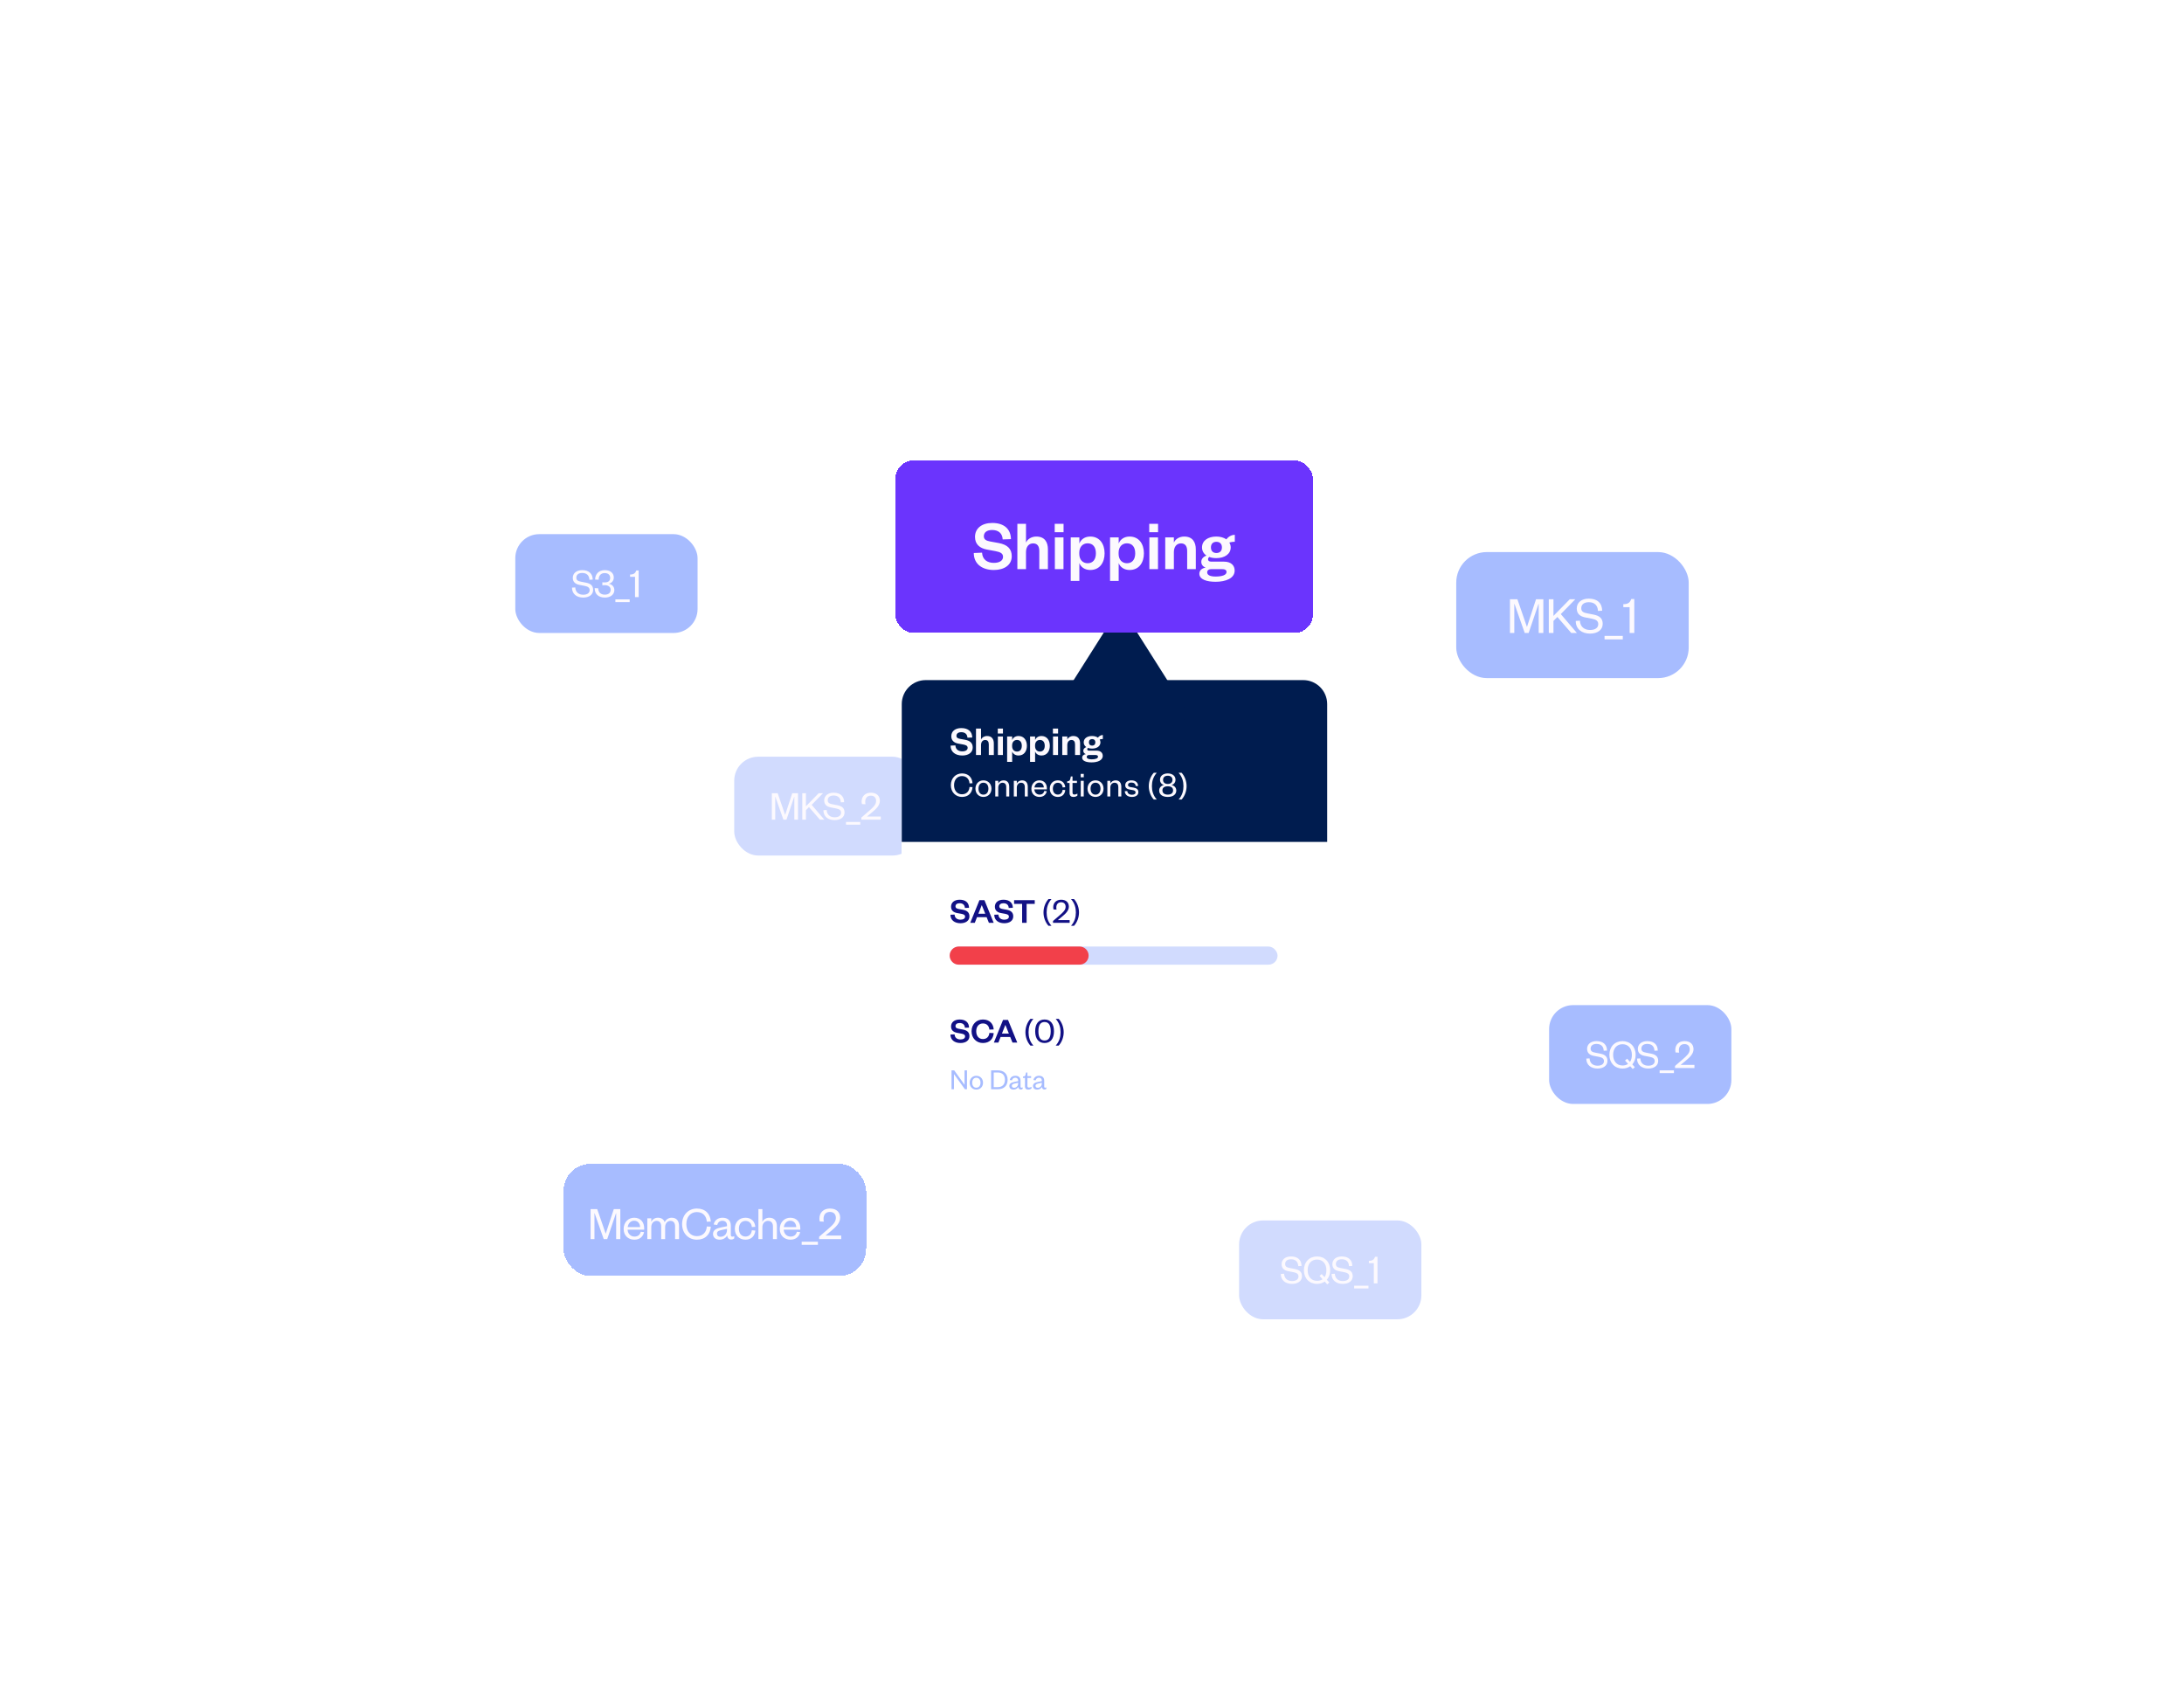 <?xml version="1.0" encoding="UTF-8"?>
<svg xmlns="http://www.w3.org/2000/svg" width="729" height="568" viewBox="0 0 729 568" fill="none">
  <rect x="413.601" y="407.326" width="60.843" height="32.981" rx="8" fill="#D1DBFE"></rect>
  <path d="M427.527 425.176L428.619 425.106C428.689 426.716 429.795 427.542 431.279 427.542C432.595 427.542 433.421 426.982 433.421 426.016C433.421 425.204 432.889 424.812 431.741 424.588L429.991 424.252C428.689 424 427.793 423.3 427.793 421.928C427.793 420.388 429.011 419.338 430.943 419.338C433.155 419.338 434.429 420.514 434.443 422.502L433.337 422.558C433.295 421.102 432.413 420.276 430.957 420.276C429.683 420.276 428.969 420.878 428.969 421.858C428.969 422.726 429.543 423.006 430.565 423.202L432.161 423.51C433.771 423.818 434.583 424.518 434.583 425.932C434.583 427.556 433.183 428.494 431.279 428.494C429.109 428.494 427.527 427.304 427.527 425.176ZM443.998 423.916C443.998 425.204 443.578 426.31 442.878 427.108L443.732 428.046L443.032 428.648L442.178 427.724C441.478 428.214 440.596 428.494 439.616 428.494C437.04 428.494 435.234 426.632 435.234 423.916C435.234 421.2 437.04 419.338 439.616 419.338C442.178 419.338 443.998 421.2 443.998 423.916ZM442.738 423.916C442.738 421.76 441.52 420.374 439.616 420.374C437.712 420.374 436.48 421.76 436.48 423.916C436.48 426.072 437.712 427.472 439.616 427.472C440.358 427.472 440.974 427.29 441.464 426.94L440.456 425.82L441.17 425.204L442.122 426.268C442.528 425.68 442.738 424.882 442.738 423.916ZM444.467 425.176L445.559 425.106C445.629 426.716 446.735 427.542 448.219 427.542C449.535 427.542 450.361 426.982 450.361 426.016C450.361 425.204 449.829 424.812 448.681 424.588L446.931 424.252C445.629 424 444.733 423.3 444.733 421.928C444.733 420.388 445.951 419.338 447.883 419.338C450.095 419.338 451.369 420.514 451.383 422.502L450.277 422.558C450.235 421.102 449.353 420.276 447.897 420.276C446.623 420.276 445.909 420.878 445.909 421.858C445.909 422.726 446.483 423.006 447.505 423.202L449.101 423.51C450.711 423.818 451.523 424.518 451.523 425.932C451.523 427.556 450.123 428.494 448.219 428.494C446.049 428.494 444.467 427.304 444.467 425.176ZM452.006 430.006V429.096H456.78V430.006H452.006ZM456.918 421.578V420.794C458.15 420.794 458.668 420.374 458.99 419.45H459.788V428.326H458.57V421.578H456.918Z" fill="#FCF9FE"></path>
  <rect x="486.078" y="184.252" width="77.6" height="42.065" rx="10.203" fill="#A7BCFF"></rect>
  <path d="M510.245 211.252H508.941L505.531 201.574H505.459V211.252H504.013V200.003H506.495L509.656 209.163H509.709L512.709 200.003H515.155V211.252H513.602V201.574H513.53L510.245 211.252ZM526.353 211.252H524.478L519.835 205.913L518.532 207.234V211.252H516.978V200.003H518.532V205.556L523.978 200.003H525.817L520.978 204.949L526.353 211.252ZM525.969 207.234L527.361 207.145C527.451 209.199 528.861 210.252 530.754 210.252C532.433 210.252 533.486 209.538 533.486 208.306C533.486 207.27 532.808 206.77 531.343 206.484L529.111 206.056C527.451 205.734 526.308 204.842 526.308 203.092C526.308 201.128 527.861 199.788 530.326 199.788C533.147 199.788 534.772 201.288 534.79 203.824L533.379 203.895C533.325 202.038 532.2 200.985 530.343 200.985C528.719 200.985 527.808 201.753 527.808 203.002C527.808 204.11 528.54 204.467 529.843 204.717L531.879 205.109C533.932 205.502 534.968 206.395 534.968 208.199C534.968 210.27 533.183 211.466 530.754 211.466C527.986 211.466 525.969 209.948 525.969 207.234ZM535.585 213.395V212.234H541.674V213.395H535.585ZM541.85 202.645V201.645C543.421 201.645 544.082 201.11 544.493 199.931H545.51V211.252H543.957V202.645H541.85Z" fill="#FCF9FE"></path>
  <rect x="517.078" y="335.455" width="60.843" height="32.981" rx="8" fill="#A7BCFF"></rect>
  <path d="M529.493 353.305L530.585 353.235C530.655 354.845 531.761 355.671 533.245 355.671C534.561 355.671 535.387 355.111 535.387 354.145C535.387 353.333 534.855 352.941 533.707 352.717L531.957 352.381C530.655 352.129 529.759 351.429 529.759 350.057C529.759 348.517 530.977 347.467 532.909 347.467C535.121 347.467 536.395 348.643 536.409 350.631L535.303 350.687C535.261 349.231 534.379 348.405 532.923 348.405C531.649 348.405 530.935 349.007 530.935 349.987C530.935 350.855 531.509 351.135 532.531 351.331L534.127 351.639C535.737 351.947 536.549 352.647 536.549 354.061C536.549 355.685 535.149 356.623 533.245 356.623C531.075 356.623 529.493 355.433 529.493 353.305ZM545.965 352.045C545.965 353.333 545.545 354.439 544.845 355.237L545.699 356.175L544.999 356.777L544.145 355.853C543.445 356.343 542.563 356.623 541.583 356.623C539.007 356.623 537.201 354.761 537.201 352.045C537.201 349.329 539.007 347.467 541.583 347.467C544.145 347.467 545.965 349.329 545.965 352.045ZM544.705 352.045C544.705 349.889 543.487 348.503 541.583 348.503C539.679 348.503 538.447 349.889 538.447 352.045C538.447 354.201 539.679 355.601 541.583 355.601C542.325 355.601 542.941 355.419 543.431 355.069L542.423 353.949L543.137 353.333L544.089 354.397C544.495 353.809 544.705 353.011 544.705 352.045ZM546.433 353.305L547.525 353.235C547.595 354.845 548.701 355.671 550.185 355.671C551.501 355.671 552.327 355.111 552.327 354.145C552.327 353.333 551.795 352.941 550.647 352.717L548.897 352.381C547.595 352.129 546.699 351.429 546.699 350.057C546.699 348.517 547.917 347.467 549.849 347.467C552.061 347.467 553.335 348.643 553.349 350.631L552.243 350.687C552.201 349.231 551.319 348.405 549.863 348.405C548.589 348.405 547.875 349.007 547.875 349.987C547.875 350.855 548.449 351.135 549.471 351.331L551.067 351.639C552.677 351.947 553.489 352.647 553.489 354.061C553.489 355.685 552.089 356.623 550.185 356.623C548.015 356.623 546.433 355.433 546.433 353.305ZM553.973 358.135V357.225H558.747V358.135H553.973ZM560.985 355.405H565.591V356.455H559.109V355.755L561.601 353.613C562.987 352.409 564.023 351.513 564.023 350.225C564.023 349.189 563.435 348.461 562.273 348.461C561.069 348.461 560.397 349.231 560.397 350.519C560.397 350.785 560.425 351.051 560.495 351.317L559.291 351.261C559.235 350.981 559.193 350.701 559.193 350.435C559.193 348.629 560.411 347.467 562.287 347.467C564.345 347.467 565.283 348.671 565.283 350.169C565.283 351.765 563.925 352.983 562.651 354.033L560.985 355.405Z" fill="#FCF9FE"></path>
  <rect x="172" y="178.271" width="60.843" height="32.981" rx="8" fill="#A7BCFF"></rect>
  <path d="M190.927 196.121L192.019 196.051C192.089 197.661 193.195 198.487 194.679 198.487C195.995 198.487 196.821 197.927 196.821 196.961C196.821 196.149 196.289 195.757 195.141 195.533L193.391 195.197C192.089 194.945 191.193 194.245 191.193 192.873C191.193 191.333 192.411 190.283 194.343 190.283C196.555 190.283 197.829 191.459 197.843 193.447L196.737 193.503C196.695 192.047 195.813 191.221 194.357 191.221C193.083 191.221 192.369 191.823 192.369 192.803C192.369 193.671 192.943 193.951 193.965 194.147L195.561 194.455C197.171 194.763 197.983 195.463 197.983 196.877C197.983 198.501 196.583 199.439 194.679 199.439C192.509 199.439 190.927 198.249 190.927 196.121ZM203.842 196.849C203.842 195.841 203.002 195.295 201.896 195.295C201.546 195.295 201.266 195.309 201.056 195.337V194.343C201.252 194.371 201.504 194.385 201.896 194.385C202.82 194.385 203.674 194.007 203.674 192.873C203.674 191.921 203.058 191.263 201.84 191.263C200.594 191.263 199.824 192.075 199.824 193.475L198.648 193.433C198.648 191.613 199.866 190.283 201.854 190.283C203.8 190.283 204.878 191.291 204.878 192.775C204.878 193.909 204.038 194.679 203.17 194.819C204.248 194.973 205.06 195.785 205.06 196.933C205.06 198.403 203.828 199.439 201.882 199.439C199.782 199.439 198.494 198.249 198.494 196.289L199.684 196.345C199.712 197.745 200.566 198.459 201.896 198.459C203.044 198.459 203.842 197.899 203.842 196.849ZM205.405 200.951V200.041H210.179V200.951H205.405ZM210.317 192.523V191.739C211.549 191.739 212.067 191.319 212.389 190.395H213.187V199.271H211.969V192.523H210.317Z" fill="#FCF9FE"></path>
  <rect x="245.078" y="252.551" width="60.843" height="32.981" rx="8" fill="#D1DBFE"></rect>
  <path d="M262.515 273.551H261.493L258.819 265.963H258.763V273.551H257.629V264.731H259.575L262.053 271.913H262.095L264.447 264.731H266.365V273.551H265.147V265.963H265.091L262.515 273.551ZM275.145 273.551H273.675L270.035 269.365L269.013 270.401V273.551H267.795V264.731H269.013V269.085L273.283 264.731H274.725L270.931 268.609L275.145 273.551ZM274.844 270.401L275.936 270.331C276.006 271.941 277.112 272.767 278.596 272.767C279.912 272.767 280.738 272.207 280.738 271.241C280.738 270.429 280.206 270.037 279.058 269.813L277.308 269.477C276.006 269.225 275.11 268.525 275.11 267.153C275.11 265.613 276.328 264.563 278.26 264.563C280.472 264.563 281.746 265.739 281.76 267.727L280.654 267.783C280.612 266.327 279.73 265.501 278.274 265.501C277 265.501 276.286 266.103 276.286 267.083C276.286 267.951 276.86 268.231 277.882 268.427L279.478 268.735C281.088 269.043 281.9 269.743 281.9 271.157C281.9 272.781 280.5 273.719 278.596 273.719C276.426 273.719 274.844 272.529 274.844 270.401ZM282.383 275.231V274.321H287.157V275.231H282.383ZM289.395 272.501H294.001V273.551H287.519V272.851L290.011 270.709C291.397 269.505 292.433 268.609 292.433 267.321C292.433 266.285 291.845 265.557 290.683 265.557C289.479 265.557 288.807 266.327 288.807 267.615C288.807 267.881 288.835 268.147 288.905 268.413L287.701 268.357C287.645 268.077 287.603 267.797 287.603 267.531C287.603 265.725 288.821 264.563 290.697 264.563C292.755 264.563 293.693 265.767 293.693 267.265C293.693 268.861 292.335 270.079 291.061 271.129L289.395 272.501Z" fill="#FCF9FE"></path>
  <g filter="url(#filter0_d_89_3571)">
    <rect x="301" y="221.5" width="141" height="155" rx="9.918" fill="white" shape-rendering="crispEdges"></rect>
    <path d="M317.252 299.812L318.632 299.752C318.692 300.928 319.544 301.456 320.6 301.456C321.536 301.456 322.136 301.084 322.136 300.448C322.136 299.872 321.68 299.656 320.888 299.5L319.448 299.236C318.272 299.02 317.456 298.372 317.456 297.124C317.456 295.708 318.572 294.796 320.336 294.796C322.316 294.796 323.432 295.816 323.456 297.496L322.076 297.544C322.028 296.512 321.356 295.972 320.324 295.972C319.436 295.972 318.932 296.368 318.932 297.016C318.932 297.568 319.328 297.76 320.012 297.892L321.404 298.144C322.892 298.42 323.588 299.128 323.588 300.352C323.588 301.84 322.304 302.644 320.6 302.644C318.656 302.644 317.252 301.636 317.252 299.812ZM326.929 294.94H328.597L331.681 302.5H330.085L329.329 300.628H326.113L325.381 302.5H323.869L326.929 294.94ZM327.685 296.644L326.569 299.476H328.873L327.733 296.644H327.685ZM331.877 299.812L333.257 299.752C333.317 300.928 334.169 301.456 335.225 301.456C336.161 301.456 336.761 301.084 336.761 300.448C336.761 299.872 336.305 299.656 335.513 299.5L334.073 299.236C332.897 299.02 332.081 298.372 332.081 297.124C332.081 295.708 333.197 294.796 334.961 294.796C336.941 294.796 338.057 295.816 338.081 297.496L336.701 297.544C336.653 296.512 335.981 295.972 334.949 295.972C334.061 295.972 333.557 296.368 333.557 297.016C333.557 297.568 333.953 297.76 334.637 297.892L336.029 298.144C337.517 298.42 338.213 299.128 338.213 300.352C338.213 301.84 336.929 302.644 335.225 302.644C333.281 302.644 331.877 301.636 331.877 299.812ZM342.675 302.5H341.175V296.188H338.499V294.94H345.387V296.188H342.675V302.5ZM348.312 299.044C348.312 297.412 348.912 295.744 349.98 294.58H350.976C349.728 296.008 349.356 297.52 349.356 299.044C349.356 300.568 349.728 302.08 350.976 303.508H349.98C348.912 302.344 348.312 300.676 348.312 299.044ZM353.092 301.6H357.04V302.5H351.484V301.9L353.62 300.064C354.808 299.032 355.696 298.264 355.696 297.16C355.696 296.272 355.192 295.648 354.196 295.648C353.164 295.648 352.588 296.308 352.588 297.412C352.588 297.64 352.612 297.868 352.672 298.096L351.64 298.048C351.592 297.808 351.556 297.568 351.556 297.34C351.556 295.792 352.6 294.796 354.208 294.796C355.972 294.796 356.776 295.828 356.776 297.112C356.776 298.48 355.612 299.524 354.52 300.424L353.092 301.6ZM360.16 299.044C360.16 300.676 359.56 302.344 358.492 303.508H357.496C358.744 302.08 359.116 300.568 359.116 299.044C359.116 297.52 358.744 296.008 357.496 294.58H358.492C359.56 295.744 360.16 297.412 360.16 299.044Z" fill="#121185"></path>
    <rect x="317" y="310.418" width="109.439" height="6.059" rx="3.03" fill="#D1DBFE"></rect>
    <path d="M317 313.446C317 311.774 318.355 310.418 320.027 310.418H360.346C362.018 310.418 363.373 311.774 363.373 313.446C363.373 315.118 362.018 316.473 360.346 316.473H320.027C318.355 316.473 317 315.118 317 313.446Z" fill="#F2404A"></path>
    <path d="M317.252 339.79L318.632 339.73C318.692 340.906 319.544 341.434 320.6 341.434C321.536 341.434 322.136 341.062 322.136 340.426C322.136 339.85 321.68 339.634 320.888 339.478L319.448 339.214C318.272 338.998 317.456 338.35 317.456 337.102C317.456 335.686 318.572 334.774 320.336 334.774C322.316 334.774 323.432 335.794 323.456 337.474L322.076 337.522C322.028 336.49 321.356 335.95 320.324 335.95C319.436 335.95 318.932 336.346 318.932 336.994C318.932 337.546 319.328 337.738 320.012 337.87L321.404 338.122C322.892 338.398 323.588 339.106 323.588 340.33C323.588 341.818 322.304 342.622 320.6 342.622C318.656 342.622 317.252 341.614 317.252 339.79ZM324.296 338.698C324.296 336.37 325.94 334.774 328.088 334.774C330.32 334.774 331.556 336.178 331.688 338.086L330.248 338.146C330.14 337.018 329.468 336.094 328.088 336.094C326.744 336.094 325.856 337.102 325.856 338.698C325.856 340.294 326.744 341.302 328.088 341.302C329.468 341.302 330.14 340.378 330.248 339.25L331.688 339.31C331.556 341.23 330.32 342.622 328.088 342.622C325.94 342.622 324.296 341.026 324.296 338.698ZM334.804 334.918H336.472L339.556 342.478H337.96L337.204 340.606H333.988L333.256 342.478H331.744L334.804 334.918ZM335.56 336.622L334.444 339.454H336.748L335.608 336.622H335.56ZM342.277 339.022C342.277 337.39 342.877 335.722 343.945 334.558H344.941C343.693 335.986 343.321 337.498 343.321 339.022C343.321 340.546 343.693 342.058 344.941 343.486H343.945C342.877 342.322 342.277 340.654 342.277 339.022ZM351.809 338.698C351.809 341.206 350.645 342.622 348.665 342.622C346.685 342.622 345.533 341.206 345.533 338.698C345.533 336.19 346.685 334.774 348.665 334.774C350.645 334.774 351.809 336.19 351.809 338.698ZM350.717 338.698C350.717 336.646 350.057 335.614 348.665 335.614C347.273 335.614 346.613 336.646 346.613 338.698C346.613 340.75 347.273 341.782 348.665 341.782C350.057 341.782 350.717 340.75 350.717 338.698ZM355.05 339.022C355.05 340.654 354.45 342.322 353.382 343.486H352.386C353.634 342.058 354.006 340.546 354.006 339.022C354.006 337.498 353.634 335.986 352.386 334.558H353.382C354.45 335.722 355.05 337.39 355.05 339.022Z" fill="#121185"></path>
    <path d="M318.51 351.749L321.96 356.569V351.749H322.77V358.049H322.08L318.42 352.989V358.049H317.61V351.749H318.51ZM324.517 355.869C324.517 356.839 325.007 357.529 325.887 357.529C326.777 357.529 327.277 356.839 327.277 355.869C327.277 354.889 326.777 354.209 325.887 354.209C325.007 354.209 324.517 354.889 324.517 355.869ZM328.127 355.869C328.127 357.229 327.177 358.169 325.887 358.169C324.607 358.169 323.667 357.229 323.667 355.869C323.667 354.509 324.607 353.559 325.887 353.559C327.177 353.559 328.127 354.509 328.127 355.869ZM331.693 357.339H333.053C334.593 357.339 335.433 356.429 335.433 354.899C335.433 353.369 334.593 352.459 333.053 352.459H331.693V357.339ZM330.823 358.049V351.749H333.103C335.083 351.749 336.333 352.929 336.333 354.899C336.333 356.869 335.083 358.049 333.103 358.049H330.823ZM339.851 356.099V355.889L338.871 356.099C338.181 356.249 337.741 356.379 337.741 356.909C337.741 357.279 337.991 357.559 338.491 357.559C339.261 357.559 339.851 356.979 339.851 356.099ZM340.651 355.229V357.189C340.651 357.419 340.781 357.529 340.991 357.529C341.091 357.529 341.251 357.499 341.371 357.429V357.879C341.221 358.029 341.041 358.139 340.701 358.139C340.251 358.139 339.931 357.799 339.881 357.279C339.641 357.789 339.021 358.169 338.311 358.169C337.461 358.169 336.911 357.709 336.911 356.959C336.911 356.129 337.621 355.789 338.671 355.579L339.851 355.339V355.169C339.851 354.569 339.501 354.199 338.891 354.199C338.261 354.199 337.921 354.569 337.791 355.079L337.051 354.979C337.221 354.159 337.871 353.559 338.901 353.559C340.001 353.559 340.651 354.119 340.651 355.229ZM342.124 357.029V354.279H341.464V353.829L341.744 353.779C342.154 353.699 342.244 353.499 342.344 353.079L342.474 352.469H342.944V353.679H344.174V354.279H342.944V356.929C342.944 357.319 343.104 357.499 343.484 357.499C343.764 357.499 344.054 357.379 344.304 357.239V357.799C343.984 358.039 343.664 358.169 343.184 358.169C342.564 358.169 342.124 357.879 342.124 357.029ZM347.751 356.099V355.889L346.771 356.099C346.081 356.249 345.641 356.379 345.641 356.909C345.641 357.279 345.891 357.559 346.391 357.559C347.161 357.559 347.751 356.979 347.751 356.099ZM348.551 355.229V357.189C348.551 357.419 348.681 357.529 348.891 357.529C348.991 357.529 349.151 357.499 349.271 357.429V357.879C349.121 358.029 348.941 358.139 348.601 358.139C348.151 358.139 347.831 357.799 347.781 357.279C347.541 357.789 346.921 358.169 346.211 358.169C345.361 358.169 344.811 357.709 344.811 356.959C344.811 356.129 345.521 355.789 346.571 355.579L347.751 355.339V355.169C347.751 354.569 347.401 354.199 346.791 354.199C346.161 354.199 345.821 354.569 345.691 355.079L344.951 354.979C345.121 354.159 345.771 353.559 346.801 353.559C347.901 353.559 348.551 354.119 348.551 355.229Z" fill="#A7BCFF"></path>
    <path d="M301 229.5C301 225.082 304.582 221.5 309 221.5H435C439.418 221.5 443 225.082 443 229.5V275.5H301V229.5Z" fill="#001C4F"></path>
    <path d="M370.34 202.614C371.967 200.047 376.034 200.047 377.66 202.614L395.35 230.535C396.976 233.103 394.943 236.312 391.69 236.312H356.311C353.057 236.312 351.024 233.103 352.651 230.535L370.34 202.614Z" fill="#001C4F"></path>
    <path d="M317.294 243.364L318.904 243.294C318.974 244.666 319.968 245.282 321.2 245.282C322.292 245.282 322.992 244.848 322.992 244.106C322.992 243.434 322.46 243.182 321.536 243L319.856 242.692C318.484 242.44 317.532 241.684 317.532 240.228C317.532 238.576 318.834 237.512 320.892 237.512C323.202 237.512 324.504 238.702 324.532 240.662L322.922 240.718C322.866 239.514 322.082 238.884 320.878 238.884C319.842 238.884 319.254 239.346 319.254 240.102C319.254 240.746 319.716 240.97 320.514 241.124L322.138 241.418C323.874 241.74 324.686 242.566 324.686 243.994C324.686 245.73 323.188 246.668 321.2 246.668C318.932 246.668 317.294 245.492 317.294 243.364ZM327.46 243.196V246.5H325.78V237.68H327.46V241.334C327.768 240.634 328.552 240.158 329.476 240.158C331.128 240.158 331.73 241.278 331.73 242.65V246.5H330.05V242.986C330.05 242.034 329.672 241.488 328.846 241.488C327.992 241.488 327.46 242.16 327.46 243.196ZM333.081 240.326H334.761V246.5H333.081V240.326ZM333.053 239.318V237.68H334.775V239.318H333.053ZM337.837 243.294V243.532C337.837 244.666 338.509 245.352 339.461 245.352C340.525 245.352 341.071 244.582 341.071 243.42C341.071 242.244 340.525 241.474 339.461 241.474C338.509 241.474 337.837 242.174 337.837 243.294ZM337.851 245.324V248.796H336.171V240.326H337.851V241.516C338.131 240.76 338.873 240.158 339.979 240.158C341.799 240.158 342.765 241.6 342.765 243.42C342.765 245.24 341.799 246.668 339.979 246.668C338.873 246.668 338.131 246.066 337.851 245.324ZM345.493 243.294V243.532C345.493 244.666 346.165 245.352 347.117 245.352C348.181 245.352 348.727 244.582 348.727 243.42C348.727 242.244 348.181 241.474 347.117 241.474C346.165 241.474 345.493 242.174 345.493 243.294ZM345.507 245.324V248.796H343.827V240.326H345.507V241.516C345.787 240.76 346.529 240.158 347.635 240.158C349.455 240.158 350.421 241.6 350.421 243.42C350.421 245.24 349.455 246.668 347.635 246.668C346.529 246.668 345.787 246.066 345.507 245.324ZM351.484 240.326H353.164V246.5H351.484V240.326ZM351.456 239.318V237.68H353.178V239.318H351.456ZM356.253 243.196V246.5H354.573V240.326H356.253V241.334C356.561 240.634 357.345 240.158 358.269 240.158C359.921 240.158 360.523 241.278 360.523 242.65V246.5H358.843V242.986C358.843 242.034 358.465 241.488 357.639 241.488C356.785 241.488 356.253 242.16 356.253 243.196ZM367.32 242.272C367.32 243.56 366.144 244.358 364.52 244.358C364.016 244.358 363.554 244.288 363.162 244.134C363.008 244.232 362.91 244.386 362.91 244.582C362.91 244.862 363.092 245.044 363.554 245.044H366.018C367.39 245.044 368.09 245.786 368.09 246.78C368.09 248.32 366.298 248.964 364.38 248.964C362.672 248.964 361.216 248.53 361.216 247.382C361.216 246.752 361.72 246.304 362.448 246.206C361.888 246.024 361.594 245.576 361.594 245.072C361.594 244.512 361.986 244.092 362.588 243.854C362.056 243.49 361.734 242.944 361.734 242.272C361.734 240.956 362.896 240.158 364.52 240.158C365.276 240.158 365.976 240.354 366.48 240.704C366.83 240.214 367.446 239.822 368.118 239.822V241.166C367.782 241.166 367.376 241.222 367.054 241.334C367.222 241.6 367.32 241.922 367.32 242.272ZM362.742 247.13C362.742 247.69 363.386 247.942 364.38 247.942C365.612 247.942 366.508 247.662 366.508 247.06C366.508 246.654 366.172 246.5 365.612 246.5H363.554C363.106 246.5 362.742 246.682 362.742 247.13ZM365.612 242.272C365.612 241.558 365.178 241.18 364.534 241.18C363.904 241.18 363.47 241.558 363.47 242.272C363.47 242.986 363.904 243.364 364.534 243.364C365.178 243.364 365.612 242.986 365.612 242.272Z" fill="#FCF9FE"></path>
    <path d="M317.384 256.57C317.384 254.242 319.004 252.646 321.092 252.646C323.252 252.646 324.476 253.978 324.62 255.922L323.612 255.97C323.528 254.578 322.652 253.534 321.092 253.534C319.556 253.534 318.452 254.71 318.452 256.57C318.452 258.43 319.556 259.606 321.092 259.606C322.652 259.606 323.528 258.562 323.612 257.17L324.62 257.218C324.476 259.162 323.252 260.494 321.092 260.494C319.004 260.494 317.384 258.898 317.384 256.57ZM326.612 257.734C326.612 258.898 327.2 259.726 328.256 259.726C329.324 259.726 329.924 258.898 329.924 257.734C329.924 256.558 329.324 255.742 328.256 255.742C327.2 255.742 326.612 256.558 326.612 257.734ZM330.944 257.734C330.944 259.366 329.804 260.494 328.256 260.494C326.72 260.494 325.592 259.366 325.592 257.734C325.592 256.102 326.72 254.962 328.256 254.962C329.804 254.962 330.944 256.102 330.944 257.734ZM333.211 257.338V260.35H332.215V255.106H333.211V256.042C333.463 255.406 334.171 254.962 334.951 254.962C336.319 254.962 336.871 255.874 336.871 257.098V260.35H335.875V257.182C335.875 256.306 335.455 255.754 334.627 255.754C333.835 255.754 333.211 256.378 333.211 257.338ZM339.404 257.338V260.35H338.408V255.106H339.404V256.042C339.656 255.406 340.364 254.962 341.144 254.962C342.512 254.962 343.064 255.874 343.064 257.098V260.35H342.068V257.182C342.068 256.306 341.648 255.754 340.82 255.754C340.028 255.754 339.404 256.378 339.404 257.338ZM348.585 258.49L349.413 258.586C349.149 259.774 348.273 260.494 346.965 260.494C345.405 260.494 344.265 259.438 344.265 257.806C344.265 256.15 345.405 254.962 346.917 254.962C348.585 254.962 349.437 256.15 349.437 257.578V257.974H345.261C345.309 258.994 346.041 259.714 346.977 259.714C347.853 259.714 348.369 259.294 348.585 258.49ZM345.285 257.326H348.417C348.381 256.486 347.913 255.718 346.917 255.718C345.969 255.718 345.405 256.462 345.285 257.326ZM350.411 257.734C350.411 256.066 351.515 254.962 353.099 254.962C354.635 254.962 355.463 255.994 355.571 257.254L354.695 257.314C354.611 256.39 354.059 255.766 353.087 255.766C352.103 255.766 351.431 256.522 351.431 257.734C351.431 258.946 352.103 259.702 353.087 259.702C354.059 259.702 354.611 259.042 354.695 258.118L355.571 258.202C355.463 259.474 354.635 260.494 353.099 260.494C351.515 260.494 350.411 259.402 350.411 257.734ZM357.015 259.126V255.826H356.223V255.286L356.559 255.226C357.051 255.13 357.159 254.89 357.279 254.386L357.435 253.654H357.999V255.106H359.475V255.826H357.999V259.006C357.999 259.474 358.191 259.69 358.647 259.69C358.983 259.69 359.331 259.546 359.631 259.378V260.05C359.247 260.338 358.863 260.494 358.287 260.494C357.543 260.494 357.015 260.146 357.015 259.126ZM360.743 255.106H361.739V260.35H360.743V255.106ZM360.719 253.918V252.79H361.751V253.918H360.719ZM364.022 257.734C364.022 258.898 364.61 259.726 365.666 259.726C366.734 259.726 367.334 258.898 367.334 257.734C367.334 256.558 366.734 255.742 365.666 255.742C364.61 255.742 364.022 256.558 364.022 257.734ZM368.354 257.734C368.354 259.366 367.214 260.494 365.666 260.494C364.13 260.494 363.002 259.366 363.002 257.734C363.002 256.102 364.13 254.962 365.666 254.962C367.214 254.962 368.354 256.102 368.354 257.734ZM370.621 257.338V260.35H369.625V255.106H370.621V256.042C370.873 255.406 371.581 254.962 372.361 254.962C373.729 254.962 374.281 255.874 374.281 257.098V260.35H373.285V257.182C373.285 256.306 372.865 255.754 372.037 255.754C371.245 255.754 370.621 256.378 370.621 257.338ZM375.434 258.586L376.274 258.526C376.37 259.33 376.934 259.762 377.834 259.762C378.53 259.762 379.046 259.51 379.046 258.982C379.046 258.49 378.698 258.322 378.05 258.202L377.162 258.046C376.178 257.89 375.59 257.47 375.59 256.57C375.59 255.61 376.394 254.962 377.606 254.962C378.998 254.962 379.814 255.61 379.91 256.822L379.106 256.87C378.986 256.066 378.494 255.694 377.606 255.694C376.946 255.694 376.514 255.994 376.514 256.474C376.514 256.894 376.778 257.11 377.318 257.206L378.302 257.362C379.358 257.542 379.982 257.938 379.982 258.886C379.982 259.93 379.058 260.494 377.834 260.494C376.526 260.494 375.53 259.882 375.434 258.586ZM383.454 256.894C383.454 255.262 384.054 253.594 385.122 252.43H386.118C384.87 253.858 384.498 255.37 384.498 256.894C384.498 258.418 384.87 259.93 386.118 261.358H385.122C384.054 260.194 383.454 258.526 383.454 256.894ZM389.792 253.414C388.856 253.414 388.22 253.882 388.22 254.818C388.22 255.682 388.856 256.162 389.792 256.162C390.716 256.162 391.364 255.682 391.364 254.818C391.364 253.882 390.716 253.414 389.792 253.414ZM389.792 256.942C388.64 256.942 388.004 257.41 388.004 258.298C388.004 259.186 388.64 259.714 389.792 259.714C390.932 259.714 391.568 259.186 391.568 258.298C391.568 257.41 390.932 256.942 389.792 256.942ZM389.792 260.494C388.004 260.494 386.924 259.666 386.924 258.346C386.924 257.362 387.668 256.69 388.484 256.534C387.692 256.246 387.2 255.634 387.2 254.746C387.2 253.438 388.304 252.646 389.792 252.646C391.268 252.646 392.372 253.438 392.372 254.746C392.372 255.634 391.88 256.246 391.088 256.534C391.904 256.69 392.636 257.362 392.636 258.346C392.636 259.666 391.568 260.494 389.792 260.494ZM396.074 256.894C396.074 258.526 395.474 260.194 394.406 261.358H393.41C394.658 259.93 395.03 258.418 395.03 256.894C395.03 255.37 394.658 253.858 393.41 252.43H394.406C395.474 253.594 396.074 255.262 396.074 256.894Z" fill="#FCF9FE"></path>
  </g>
  <g filter="url(#filter1_d_89_3571)">
    <rect x="188.078" y="382.191" width="101.045" height="37.466" rx="9.083" fill="#A7BCFF" shape-rendering="crispEdges"></rect>
    <path d="M202.682 407.326H201.522L198.486 398.711H198.422V407.326H197.135V397.313H199.344L202.158 405.467H202.205L204.876 397.313H207.053V407.326H205.67V398.711H205.607L202.682 407.326ZM213.89 404.863L214.986 404.99C214.637 406.563 213.476 407.517 211.744 407.517C209.677 407.517 208.167 406.118 208.167 403.957C208.167 401.763 209.677 400.189 211.68 400.189C213.89 400.189 215.018 401.763 215.018 403.655V404.179H209.487C209.55 405.53 210.52 406.484 211.76 406.484C212.92 406.484 213.603 405.927 213.89 404.863ZM209.518 403.321H213.667C213.619 402.208 212.999 401.191 211.68 401.191C210.424 401.191 209.677 402.176 209.518 403.321ZM221.873 401.699C222.238 400.841 223.097 400.189 224.209 400.189C226.021 400.189 226.657 401.445 226.657 403.019V407.326H225.338V403.13C225.338 401.97 224.861 401.239 223.796 401.239C222.811 401.239 222.016 402.065 222.016 403.337V407.326H220.697V403.13C220.697 401.97 220.22 401.239 219.155 401.239C218.169 401.239 217.39 402.065 217.39 403.337V407.326H216.071V400.38H217.39V401.62C217.724 400.778 218.535 400.189 219.6 400.189C220.84 400.189 221.571 400.793 221.873 401.699ZM227.681 402.319C227.681 399.236 229.826 397.122 232.592 397.122C235.453 397.122 237.074 398.886 237.265 401.461L235.93 401.525C235.819 399.681 234.658 398.298 232.592 398.298C230.557 398.298 229.095 399.856 229.095 402.319C229.095 404.783 230.557 406.341 232.592 406.341C234.658 406.341 235.819 404.958 235.93 403.114L237.265 403.178C237.074 405.753 235.453 407.517 232.592 407.517C229.826 407.517 227.681 405.403 227.681 402.319ZM242.67 404.227V403.893L241.112 404.227C240.015 404.465 239.316 404.672 239.316 405.514C239.316 406.102 239.713 406.547 240.508 406.547C241.732 406.547 242.67 405.625 242.67 404.227ZM243.941 402.844V405.959C243.941 406.325 244.148 406.5 244.482 406.5C244.64 406.5 244.895 406.452 245.086 406.341V407.056C244.847 407.294 244.561 407.469 244.021 407.469C243.305 407.469 242.797 406.929 242.717 406.102C242.336 406.913 241.35 407.517 240.222 407.517C238.871 407.517 237.996 406.786 237.996 405.594C237.996 404.274 239.125 403.734 240.794 403.4L242.67 403.019V402.749C242.67 401.795 242.113 401.207 241.144 401.207C240.142 401.207 239.602 401.795 239.395 402.605L238.219 402.447C238.489 401.143 239.522 400.189 241.16 400.189C242.908 400.189 243.941 401.08 243.941 402.844ZM245.282 403.861C245.282 401.652 246.745 400.189 248.843 400.189C250.877 400.189 251.974 401.556 252.117 403.225L250.957 403.305C250.845 402.081 250.114 401.254 248.827 401.254C247.523 401.254 246.633 402.256 246.633 403.861C246.633 405.467 247.523 406.468 248.827 406.468C250.114 406.468 250.845 405.594 250.957 404.37L252.117 404.481C251.974 406.166 250.877 407.517 248.843 407.517C246.745 407.517 245.282 406.071 245.282 403.861ZM254.474 403.337V407.326H253.155V397.313H254.474V401.62C254.808 400.778 255.746 400.189 256.779 400.189C258.591 400.189 259.322 401.397 259.322 403.019V407.326H258.003V403.13C258.003 401.97 257.446 401.239 256.35 401.239C255.301 401.239 254.474 402.065 254.474 403.337ZM265.999 404.863L267.096 404.99C266.746 406.563 265.586 407.517 263.854 407.517C261.787 407.517 260.277 406.118 260.277 403.957C260.277 401.763 261.787 400.189 263.79 400.189C265.999 400.189 267.128 401.763 267.128 403.655V404.179H261.597C261.66 405.53 262.63 406.484 263.869 406.484C265.03 406.484 265.713 405.927 265.999 404.863ZM261.628 403.321H265.777C265.729 402.208 265.109 401.191 263.79 401.191C262.534 401.191 261.787 402.176 261.628 403.321ZM267.593 409.234V408.2H273.013V409.234H267.593ZM275.554 406.134H280.783V407.326H273.424V406.531L276.253 404.1C277.827 402.733 279.003 401.715 279.003 400.253C279.003 399.077 278.336 398.25 277.016 398.25C275.649 398.25 274.886 399.125 274.886 400.587C274.886 400.889 274.918 401.191 274.998 401.493L273.631 401.429C273.567 401.111 273.519 400.793 273.519 400.491C273.519 398.441 274.902 397.122 277.032 397.122C279.369 397.122 280.434 398.489 280.434 400.189C280.434 402.001 278.892 403.384 277.445 404.576L275.554 406.134Z" fill="#FCF9FE"></path>
  </g>
  <g filter="url(#filter2_d_89_3571)">
    <rect x="298.856" y="126.691" width="139.357" height="57.56" rx="6.059" fill="#6B34FD" shape-rendering="crispEdges"></rect>
    <path d="M325.039 157.596L327.799 157.476C327.919 159.828 329.623 160.884 331.735 160.884C333.607 160.884 334.807 160.14 334.807 158.868C334.807 157.716 333.895 157.284 332.311 156.972L329.431 156.444C327.079 156.012 325.447 154.716 325.447 152.22C325.447 149.388 327.679 147.564 331.207 147.564C335.167 147.564 337.399 149.604 337.447 152.964L334.687 153.06C334.591 150.996 333.247 149.916 331.183 149.916C329.407 149.916 328.399 150.708 328.399 152.004C328.399 153.108 329.191 153.492 330.559 153.756L333.343 154.26C336.319 154.812 337.711 156.228 337.711 158.676C337.711 161.652 335.143 163.26 331.735 163.26C327.847 163.26 325.039 161.244 325.039 157.596ZM342.467 157.308V162.972H339.587V147.852H342.467V154.116C342.995 152.916 344.339 152.1 345.923 152.1C348.755 152.1 349.787 154.02 349.787 156.372V162.972H346.907V156.948C346.907 155.316 346.259 154.38 344.843 154.38C343.379 154.38 342.467 155.532 342.467 157.308ZM352.103 152.388H354.983V162.972H352.103V152.388ZM352.055 150.66V147.852H355.007V150.66H352.055ZM360.256 157.476V157.884C360.256 159.828 361.408 161.004 363.04 161.004C364.864 161.004 365.8 159.684 365.8 157.692C365.8 155.676 364.864 154.356 363.04 154.356C361.408 154.356 360.256 155.556 360.256 157.476ZM360.28 160.956V166.908H357.4V152.388H360.28V154.428C360.76 153.132 362.032 152.1 363.928 152.1C367.048 152.1 368.704 154.572 368.704 157.692C368.704 160.812 367.048 163.26 363.928 163.26C362.032 163.26 360.76 162.228 360.28 160.956ZM373.381 157.476V157.884C373.381 159.828 374.533 161.004 376.165 161.004C377.989 161.004 378.925 159.684 378.925 157.692C378.925 155.676 377.989 154.356 376.165 154.356C374.533 154.356 373.381 155.556 373.381 157.476ZM373.405 160.956V166.908H370.525V152.388H373.405V154.428C373.885 153.132 375.157 152.1 377.053 152.1C380.173 152.1 381.829 154.572 381.829 157.692C381.829 160.812 380.173 163.26 377.053 163.26C375.157 163.26 373.885 162.228 373.405 160.956ZM383.65 152.388H386.53V162.972H383.65V152.388ZM383.602 150.66V147.852H386.554V150.66H383.602ZM391.827 157.308V162.972H388.947V152.388H391.827V154.116C392.355 152.916 393.699 152.1 395.283 152.1C398.115 152.1 399.147 154.02 399.147 156.372V162.972H396.267V156.948C396.267 155.316 395.619 154.38 394.203 154.38C392.739 154.38 391.827 155.532 391.827 157.308ZM410.798 155.724C410.798 157.932 408.782 159.3 405.998 159.3C405.134 159.3 404.342 159.18 403.67 158.916C403.406 159.084 403.238 159.348 403.238 159.684C403.238 160.164 403.55 160.476 404.342 160.476H408.566C410.918 160.476 412.118 161.748 412.118 163.452C412.118 166.092 409.046 167.196 405.758 167.196C402.83 167.196 400.334 166.452 400.334 164.484C400.334 163.404 401.198 162.636 402.446 162.468C401.486 162.156 400.982 161.388 400.982 160.524C400.982 159.564 401.654 158.844 402.686 158.436C401.774 157.812 401.222 156.876 401.222 155.724C401.222 153.468 403.214 152.1 405.998 152.1C407.294 152.1 408.494 152.436 409.358 153.036C409.958 152.196 411.014 151.524 412.166 151.524V153.828C411.59 153.828 410.894 153.924 410.342 154.116C410.63 154.572 410.798 155.124 410.798 155.724ZM402.95 164.052C402.95 165.012 404.054 165.444 405.758 165.444C407.87 165.444 409.406 164.964 409.406 163.932C409.406 163.236 408.83 162.972 407.87 162.972H404.342C403.574 162.972 402.95 163.284 402.95 164.052ZM407.87 155.724C407.87 154.5 407.126 153.852 406.022 153.852C404.942 153.852 404.198 154.5 404.198 155.724C404.198 156.948 404.942 157.596 406.022 157.596C407.126 157.596 407.87 156.948 407.87 155.724Z" fill="#FCF9FE"></path>
  </g>
  <defs>
    <filter id="filter0_d_89_3571" x="262.636" y="167.805" width="218.727" height="252.539" filterUnits="userSpaceOnUse" color-interpolation-filters="sRGB">
      <feFlood flood-opacity="0" result="BackgroundImageFix"></feFlood>
      <feColorMatrix in="SourceAlpha" type="matrix" values="0 0 0 0 0 0 0 0 0 0 0 0 0 0 0 0 0 0 127 0" result="hardAlpha"></feColorMatrix>
      <feOffset dy="5.481"></feOffset>
      <feGaussianBlur stdDeviation="19.182"></feGaussianBlur>
      <feComposite in2="hardAlpha" operator="out"></feComposite>
      <feColorMatrix type="matrix" values="0 0 0 0 0.655 0 0 0 0 0.737 0 0 0 0 1 0 0 0 0.5 0"></feColorMatrix>
      <feBlend mode="normal" in2="BackgroundImageFix" result="effect1_dropShadow_89_3571"></feBlend>
      <feBlend mode="normal" in="SourceGraphic" in2="effect1_dropShadow_89_3571" result="shape"></feBlend>
    </filter>
    <filter id="filter1_d_89_3571" x="144.522" y="344.858" width="188.156" height="124.577" filterUnits="userSpaceOnUse" color-interpolation-filters="sRGB">
      <feFlood flood-opacity="0" result="BackgroundImageFix"></feFlood>
      <feColorMatrix in="SourceAlpha" type="matrix" values="0 0 0 0 0 0 0 0 0 0 0 0 0 0 0 0 0 0 127 0" result="hardAlpha"></feColorMatrix>
      <feOffset dy="6.222"></feOffset>
      <feGaussianBlur stdDeviation="21.778"></feGaussianBlur>
      <feComposite in2="hardAlpha" operator="out"></feComposite>
      <feColorMatrix type="matrix" values="0 0 0 0 0.655 0 0 0 0 0.737 0 0 0 0 1 0 0 0 0.5 0"></feColorMatrix>
      <feBlend mode="normal" in2="BackgroundImageFix" result="effect1_dropShadow_89_3571"></feBlend>
      <feBlend mode="normal" in="SourceGraphic" in2="effect1_dropShadow_89_3571" result="shape"></feBlend>
    </filter>
    <filter id="filter2_d_89_3571" x="284.407" y="126.691" width="168.256" height="98.981" filterUnits="userSpaceOnUse" color-interpolation-filters="sRGB">
      <feFlood flood-opacity="0" result="BackgroundImageFix"></feFlood>
      <feColorMatrix in="SourceAlpha" type="matrix" values="0 0 0 0 0 0 0 0 0 0 0 0 0 0 0 0 0 0 127 0" result="hardAlpha"></feColorMatrix>
      <feMorphology radius="14.449" operator="erode" in="SourceAlpha" result="effect1_dropShadow_89_3571"></feMorphology>
      <feOffset dy="26.972"></feOffset>
      <feGaussianBlur stdDeviation="14.449"></feGaussianBlur>
      <feComposite in2="hardAlpha" operator="out"></feComposite>
      <feColorMatrix type="matrix" values="0 0 0 0 0.42 0 0 0 0 0.204 0 0 0 0 0.992 0 0 0 0.15 0"></feColorMatrix>
      <feBlend mode="normal" in2="BackgroundImageFix" result="effect1_dropShadow_89_3571"></feBlend>
      <feBlend mode="normal" in="SourceGraphic" in2="effect1_dropShadow_89_3571" result="shape"></feBlend>
    </filter>
  </defs>
</svg>

